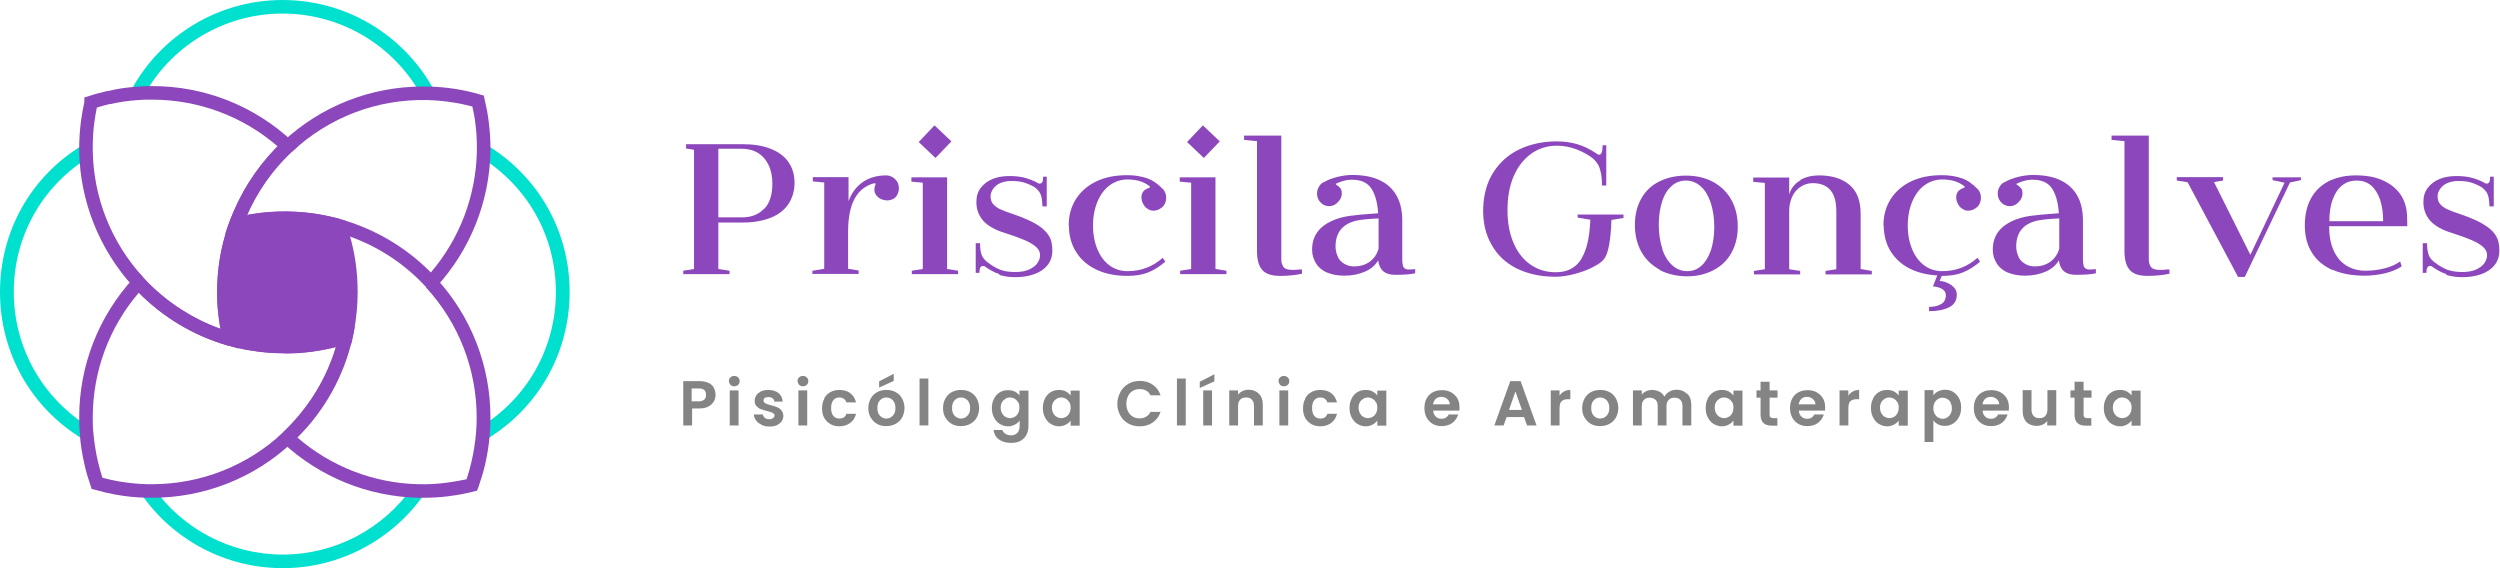 <svg xmlns="http://www.w3.org/2000/svg" id="Camada_2" data-name="Camada 2" viewBox="0 0 116.17 26.4"><defs><style>      .cls-1 {        fill: #848484;      }      .cls-2 {        fill: #00e0ce;      }      .cls-3 {        fill: #8b47bb;      }    </style></defs><g id="Camada_1-2" data-name="Camada 1"><g><g><path class="cls-3" d="m15.78,10.5s-.98-.3-1.33-.31-1.67-.07-2.25.01-.83.09-1.02.13-.2.03-.25.2-.19.69-.22.88-.25,1.05-.26,1.42,0,.98,0,1.27,0,.44.05.72.1.79.15.83.12.11.22.15,1.48.22,1.48.22c0,0,1.77.07,1.99.04s1.53-.3,1.63-.38.5-1.86.33-2.73c-.02-.51-.52-2.44-.52-2.44Z"></path><g id="_04" data-name="04"><g><path class="cls-2" d="m3.86,20.41c-2.42-1.46-3.86-4.02-3.86-6.84s1.43-5.36,3.83-6.82l.33.54c-2.21,1.35-3.52,3.7-3.52,6.28s1.33,4.95,3.55,6.3l-.33.54Z"></path><path class="cls-2" d="m22.61,20.41l-.33-.54c2.22-1.35,3.55-3.7,3.55-6.3s-1.32-4.93-3.52-6.28l.33-.54c2.4,1.47,3.83,4.02,3.83,6.82s-1.44,5.38-3.86,6.84Z"></path><path class="cls-2" d="m13.13,26.4c-2.61,0-5.06-1.28-6.55-3.42l.52-.36c1.38,1.97,3.63,3.15,6.04,3.15s4.66-1.18,6.04-3.15l.52.36c-1.5,2.14-3.95,3.42-6.55,3.42Z"></path><path class="cls-2" d="m6.65,4.5l-.56-.3C7.49,1.61,10.19,0,13.13,0s5.62,1.6,7.03,4.17l-.56.3c-1.29-2.37-3.77-3.84-6.47-3.84s-5.19,1.48-6.48,3.87Z"></path></g><g><path class="cls-3" d="m7.06,23.13c-.08,0-.15,0-.23,0-.49-.01-.99-.06-1.48-.15-.31-.06-.62-.13-.93-.22l-.16-.04-.05-.15c-.11-.32-.21-.64-.28-.97-.11-.47-.19-.95-.22-1.43-.02-.26-.03-.52-.03-.77,0-2.41.9-4.71,2.53-6.48l.23-.25.23.25c.07.07.14.15.21.22,1.08,1.09,2.42,1.89,3.88,2.31l-.17.61c-1.56-.45-2.99-1.3-4.14-2.46-1.38,1.61-2.14,3.66-2.14,5.8,0,.24,0,.48.03.72.04.45.11.89.21,1.33.06.25.13.5.21.75.24.06.47.12.71.16.46.08.92.13,1.38.14.07,0,.14,0,.21,0,2.27,0,4.43-.85,6.09-2.4l.43.46c-1.77,1.66-4.09,2.57-6.52,2.57Z"></path><path class="cls-3" d="m19.66,23.13c-.08,0-.16,0-.24,0-2.34-.06-4.57-.97-6.28-2.56l-.25-.23.25-.23c.07-.06.14-.13.21-.2,1.19-1.19,2.02-2.68,2.4-4.3l.06-.25h.25v.32s.31.07.31.07c-.4,1.73-1.28,3.32-2.55,4.58,1.56,1.35,3.54,2.12,5.61,2.17.44.01.88-.01,1.32-.07.31-.04.62-.09.93-.16.09-.27.17-.55.23-.82.1-.43.17-.88.21-1.33.02-.24.03-.48.03-.72,0-2.25-.84-4.4-2.36-6.05l.47-.43c1.63,1.77,2.53,4.07,2.53,6.48,0,.26-.01.52-.03.77-.04.48-.11.96-.22,1.42-.08.35-.19.7-.31,1.05l-.06.16-.16.04c-.39.1-.78.17-1.18.22-.39.05-.78.07-1.17.07Z"></path><path class="cls-3" d="m13.57,20.56l-.43-.47c.07-.06.14-.13.21-.2,1.06-1.06,1.84-2.35,2.26-3.77-.16.04-.33.08-.5.11-.08.02-.17.03-.25.05h-.05c-.24.05-.5.08-.76.1-.54.04-1.07.04-1.62,0-.31-.03-.62-.07-.92-.12h-.03c-.1-.02-.21-.04-.31-.07-.15-.03-.29-.07-.44-.11h-.01s-.09-.03-.14-.04l.09-.3v-.32s.05,0,.05,0h.05s.05.03.08.04h.04c.14.05.28.08.43.12.09.02.18.04.26.05h.02c.29.06.58.1.88.12.51.04,1,.04,1.51,0,.24-.02.48-.05.71-.09h.05c.07-.02.15-.04.23-.05.21-.04.41-.09.6-.14.13-.03.25-.07.38-.11l.53-.18-.13.55c-.41,1.75-1.3,3.34-2.57,4.61-.08.07-.15.14-.22.21Z"></path><path class="cls-3" d="m6.21,13.34c-1.59-1.73-2.49-3.98-2.53-6.32,0-.05,0-.1,0-.15,0-.41.03-.82.08-1.22.04-.29.09-.6.16-.92v-.2l.22-.07c.27-.09.55-.16.84-.23h.04c.44-.11.89-.17,1.34-.2.23-.02.46-.03.71-.03,2.43,0,4.74.91,6.52,2.57l.25.23-.25.23c-.11.1-.21.2-.32.31-.88.9-1.57,2.01-2,3.19l-.6-.22c.46-1.27,1.2-2.45,2.14-3.42.03-.03.06-.06.09-.09-1.62-1.4-3.68-2.17-5.84-2.17-.23,0-.45,0-.66.02-.43.03-.86.09-1.29.19h-.04c-.19.05-.39.1-.57.16-.05.25-.09.48-.12.71-.05.37-.07.75-.07,1.14,0,.04,0,.09,0,.14.03,2.2.87,4.3,2.36,5.91l-.47.43Z"></path><path class="cls-3" d="m20.03,13.59l-.23-.25c-.1-.11-.2-.21-.3-.31-1.06-1.05-2.37-1.81-3.8-2.22l.17-.61c1.53.44,2.94,1.26,4.07,2.38.03.03.05.05.08.08,1.35-1.58,2.1-3.57,2.14-5.65,0-.05,0-.1,0-.14,0-.38-.02-.76-.07-1.13-.03-.27-.08-.53-.14-.79-.28-.07-.56-.14-.84-.18-.42-.07-.83-.11-1.24-.12-2.34-.06-4.59.8-6.3,2.4l-.43-.46c1.77-1.66,4.09-2.57,6.52-2.57.08,0,.15,0,.23,0,.43.01.88.05,1.32.12.36.06.73.14,1.09.25l.18.05.04.18c.08.34.15.69.19,1.04.05.4.08.81.08,1.21,0,.05,0,.11,0,.16-.04,2.34-.94,4.59-2.53,6.32l-.23.25Z"></path><path class="cls-3" d="m10.46,10.88l.2-.56c.46-1.27,1.2-2.45,2.14-3.42.11-.11.22-.22.34-.33l.43.46c-.11.1-.21.2-.32.31-.74.76-1.35,1.67-1.78,2.65.21-.04.42-.07.63-.1,1.08-.13,2.24-.07,3.31.19.08.02.15.04.22.05.08.02.15.04.22.06l-.17.61c-.07-.02-.14-.04-.21-.06-.07-.02-.14-.04-.21-.05-1-.24-2.08-.29-3.09-.17-.24.03-.49.07-.74.12-.08.02-.16.03-.24.05-.06.01-.11.02-.16.04l-.57.14Z"></path><path class="cls-3" d="m13.23,16.42c-.85,0-1.7-.11-2.52-.34-.04-.01-.09-.02-.13-.04l-.18-.05-.04-.18c-.02-.07-.03-.14-.05-.21-.15-.66-.22-1.35-.22-2.04,0-1.01.16-2.01.47-2.96.03-.09.06-.19.1-.28l.06-.16.17-.04c.05-.01.11-.03.16-.04,1.42-.33,2.95-.33,4.37,0,.15.03.3.07.45.12l.16.04.05.15c.04.12.08.25.12.37v.03s.02.04.03.07c.26.86.39,1.78.39,2.7,0,.61-.06,1.23-.17,1.82v.03c-.03.12-.05.23-.07.33l-.06.24h-.2c-.12.04-.24.07-.36.11-.82.22-1.66.34-2.51.34Zm-2.29-.93c1.51.4,3.14.4,4.64-.01.07-.02.14-.04.21-.06,0-.03.01-.07.02-.1v-.03c.12-.58.17-1.15.17-1.72,0-.86-.12-1.72-.37-2.53l-.02-.08c-.02-.06-.04-.13-.06-.19-.09-.02-.17-.04-.26-.06-1.32-.31-2.74-.31-4.07,0-.01.03-.02.07-.03.1-.29.89-.44,1.82-.44,2.77,0,.65.07,1.29.21,1.91,0,0,0,0,0,.01Z"></path><path class="cls-3" d="m11.1,16.2l-.52-.15c-1.57-.45-3-1.3-4.15-2.47-.08-.08-.15-.16-.23-.24l.47-.43c.07.07.14.15.21.22.95.96,2.11,1.7,3.37,2.15,0-.05-.02-.11-.03-.16-.01-.08-.03-.17-.04-.25-.02-.17-.04-.34-.06-.51-.02-.26-.03-.52-.03-.78s.01-.51.03-.77c0-.12.02-.24.04-.36,0,0,0-.03,0-.05.03-.22.06-.45.11-.68.02-.09.03-.17.06-.26.02-.1.05-.21.08-.32.05-.18.1-.36.16-.53.03-.09.06-.19.1-.28l.59.22c-.03.09-.06.17-.09.26-.05.16-.1.33-.15.5-.03.1-.05.2-.07.3-.02.08-.04.16-.05.24-.04.21-.08.43-.1.64v.04c-.02.11-.03.22-.04.33-.02.24-.03.48-.03.72s0,.49.03.73c.01.16.03.32.05.48.01.08.02.16.04.23.03.16.06.31.09.47,0,.04.01.06.02.09l.15.63Z"></path></g></g></g><g><g><path class="cls-3" d="m31.74,12.58l.51-.08v-5.54l-.37-.06v-.2h.74s1.89,0,1.89,0c.5,0,.93.07,1.29.21s.64.34.83.61c.19.27.29.59.29.97s-.1.72-.29,1c-.19.28-.47.49-.82.63-.36.14-.78.22-1.28.22h-1.15v2.16l.52.08v.16h-2.15v-.16Zm3.78-2.88c.25-.27.37-.66.37-1.16,0-.34-.06-.64-.18-.88s-.28-.43-.5-.56c-.22-.13-.47-.19-.77-.19h-1.06v3.19h1.11c.43,0,.78-.14,1.02-.41Z"></path><path class="cls-3" d="m37.77,12.58l.53-.09v-4.01l-.53-.05v-.2h1.66v1.12c.14-.38.35-.67.65-.88s.66-.32,1.11-.32h.02c.16.01.29.08.4.19.11.11.16.25.16.4,0,.12-.03.22-.08.32-.05.09-.12.16-.22.2-.09.04-.19.06-.3.05-.16-.02-.3-.07-.39-.17-.1-.09-.15-.2-.15-.33,0-.05.01-.11.03-.17.02-.06.03-.09.03-.1,0-.01,0-.02-.03-.02-.01,0-.03,0-.04,0h-.02c-.39.11-.68.34-.88.7-.2.36-.3.85-.31,1.46v1.81l.49.08v.16h-2.15v-.16Z"></path><path class="cls-3" d="m42.36,12.58l.52-.08v-4.01l-.53-.05v-.2h1.66v4.26l.51.08v.16h-2.15v-.16Zm1.07-6.75l.78.74-.74.77-.78-.74.74-.78Z"></path><path class="cls-3" d="m46.45,12.74c-.23-.07-.47-.2-.72-.38-.03,0-.05,0-.06,0-.11,0-.16.11-.16.32h-.17v-1.38h.2c0,.23.03.41.07.53.04.12.12.22.23.32.23.18.43.3.63.38s.43.11.71.11c.26,0,.48-.04.65-.12.17-.08.3-.18.38-.3.08-.12.12-.24.12-.37,0-.13-.06-.26-.18-.37-.12-.11-.3-.22-.53-.32s-.53-.21-.91-.33c-.47-.14-.81-.34-1.02-.57-.21-.24-.32-.53-.32-.87,0-.27.07-.49.21-.67.14-.18.33-.32.56-.41.23-.09.49-.13.77-.13s.53.03.74.09c.21.06.42.14.62.26.01,0,.03,0,.05,0,.11,0,.16-.11.15-.32h.17v1.38h-.2c0-.17-.02-.31-.04-.42-.03-.11-.06-.19-.11-.26-.05-.07-.12-.14-.21-.21-.17-.1-.34-.17-.5-.22-.16-.05-.36-.07-.59-.07-.18,0-.34.03-.49.09-.15.06-.26.15-.34.26-.08.11-.13.23-.13.36s.03.25.1.34c.07.09.18.18.32.25.15.07.35.15.6.23.6.2,1.04.41,1.33.63.29.23.45.47.49.74.02.1.03.21.03.33,0,.28-.08.51-.24.7-.16.19-.37.32-.63.41-.26.09-.55.13-.87.13-.26,0-.51-.04-.74-.11Z"></path><path class="cls-3" d="m49.66,10.48c0-.48.12-.9.35-1.25.23-.35.55-.62.95-.81.41-.19.88-.28,1.42-.28.34,0,.64.05.91.14.27.09.51.26.74.5.02.01.03.02.04.04.08.11.12.23.12.37,0,.09-.02.18-.06.27s-.1.16-.18.21c-.11.08-.22.12-.35.12-.08,0-.16-.02-.23-.06s-.14-.09-.19-.16c-.09-.13-.14-.26-.14-.39s.04-.24.12-.32c.04-.04.11-.08.2-.12,0,0,.02,0,.03-.01.02,0,.03-.01.04-.02,0,0,.01-.01.01-.02,0-.01-.01-.03-.04-.05l-.02-.02c-.16-.11-.32-.18-.47-.22-.16-.04-.33-.06-.52-.06-.3,0-.57.09-.81.26s-.43.42-.57.74c-.14.32-.22.71-.22,1.14,0,.44.08.82.22,1.14.14.32.33.56.57.73s.51.25.81.25c.64,0,1.18-.21,1.64-.62l.12.18c-.26.22-.52.39-.8.5-.27.11-.59.16-.96.16-.54,0-1.01-.09-1.42-.28-.41-.19-.73-.46-.95-.81-.23-.35-.35-.77-.35-1.25h0Z"></path><path class="cls-3" d="m54.83,12.58l.52-.08v-4.01l-.53-.05v-.2h1.66v4.26l.51.08v.16h-2.15v-.16Zm1.07-6.75l.78.74-.74.77-.78-.74.74-.78Z"></path><path class="cls-3" d="m58.42,6.56l-.61-.06v-.2h1.11s.62,0,.62,0v5.65h0c0,.14,0,.24.03.31s.05.13.09.17c.04.04.1.07.18.09.08.02.16.02.25.02.08,0,.18,0,.31-.02h.1s0,.2,0,.2c-.13.03-.27.05-.45.07s-.34.03-.5.03c-.1,0-.19,0-.28-.01-.3-.03-.52-.13-.65-.31-.14-.18-.21-.46-.21-.84v-5.11Z"></path><path class="cls-3" d="m61.69,12.68c-.23-.1-.41-.24-.53-.43s-.19-.4-.19-.65c0-.43.15-.78.46-1.05.31-.26.74-.44,1.3-.52.28-.04.71-.08,1.31-.12-.03-.48-.13-.86-.31-1.14s-.48-.42-.92-.42c-.22,0-.46.06-.72.18-.02.01-.03.02-.02.03,0,.01.03.03.06.05.08.05.13.11.17.16.04.06.05.14.05.22s-.02.16-.06.24c-.04.08-.1.15-.18.22-.11.09-.22.13-.35.13-.08,0-.15-.02-.23-.05-.08-.04-.14-.09-.2-.16-.09-.11-.13-.24-.13-.38,0-.09.02-.18.06-.26.04-.08.09-.16.17-.22.02-.02.05-.03.08-.04.18-.11.4-.19.64-.25s.48-.09.69-.09c.73,0,1.3.17,1.7.52s.61.86.62,1.54v1.76c0,.14,0,.25.02.33.01.08.03.13.07.17s.08.06.15.07c.03,0,.08,0,.15,0,.06,0,.13,0,.21-.02v.2c-.23.05-.54.07-.93.07-.25,0-.43-.06-.56-.17-.12-.11-.2-.28-.23-.5-.13.22-.33.4-.61.52s-.59.19-.96.19c-.31,0-.58-.05-.81-.15Zm.47-.75c.07.14.17.25.31.33.13.08.28.12.45.12.28,0,.52-.07.73-.22.2-.15.34-.35.41-.61v-1.4c-.43.02-.79.05-1.07.11-.3.08-.53.21-.69.41s-.24.46-.24.78c0,.18.04.35.11.48Z"></path><path class="cls-3" d="m73.29,9.97h2.15v.16l-.56.09c-.03.92-.14,1.51-.31,1.77-.08.13-.24.26-.49.39-.25.14-.54.25-.87.34-.33.09-.64.14-.93.14-.68,0-1.28-.13-1.79-.38-.51-.25-.91-.62-1.18-1.11-.28-.48-.41-1.05-.39-1.72.03-.64.18-1.19.48-1.65.29-.46.7-.82,1.2-1.06s1.09-.37,1.74-.37c.33,0,.65.04.95.13.3.09.58.22.84.4h0c.08.06.14.09.18.09.11,0,.16-.15.16-.44h.17v1.87h-.2c0-.25-.02-.45-.05-.59-.03-.15-.07-.27-.12-.36-.05-.09-.13-.2-.24-.3-.21-.17-.47-.31-.77-.43-.3-.11-.61-.17-.91-.17-.44,0-.84.12-1.18.36s-.62.58-.82,1.03-.3.98-.3,1.6.1,1.11.29,1.55c.19.44.46.77.8,1,.34.23.72.34,1.15.34.32,0,.59-.07.8-.21.22-.14.38-.35.5-.62.18-.38.28-.92.31-1.61l-.59-.1v-.16Z"></path><path class="cls-3" d="m77.12,12.53c-.36-.2-.65-.47-.85-.83-.2-.36-.3-.78-.3-1.25s.1-.86.29-1.21c.19-.35.47-.62.83-.8s.77-.28,1.25-.28.9.1,1.26.29c.36.2.65.47.85.83.2.36.3.78.3,1.25s-.1.86-.29,1.21-.47.62-.83.81c-.36.19-.77.29-1.23.29s-.91-.1-1.27-.29Zm.12-.96c.11.33.27.58.47.76.2.18.43.27.69.27s.47-.08.66-.25.33-.41.44-.71c.1-.31.16-.67.16-1.09s-.06-.81-.17-1.14c-.11-.32-.26-.58-.46-.75-.2-.18-.43-.27-.69-.27-.25,0-.47.08-.66.25-.19.17-.34.4-.44.71-.1.31-.16.67-.16,1.08s.06.82.17,1.14Z"></path><path class="cls-3" d="m83.66,8.36c.25-.14.54-.21.86-.21.59,0,1.06.14,1.41.43.35.29.53.73.53,1.35v2.57l.52.09v.16h-2.15v-.16l.5-.08v-2.68c0-.45-.09-.79-.28-1-.18-.21-.46-.32-.82-.32-.21,0-.39.06-.56.17-.17.11-.3.26-.39.46-.09.2-.14.41-.14.66v2.71l.51.08v.16h-2.15v-.16l.51-.08v-4.01l-.54-.05v-.2h1.67v.78c.09-.29.27-.51.52-.65Z"></path><path class="cls-3" d="m87.52,10.48c0-.48.12-.9.35-1.25.23-.35.55-.62.95-.81.41-.19.88-.28,1.42-.28.34,0,.64.05.91.14.27.09.51.26.74.5.02.01.03.02.04.04.08.11.12.23.12.37,0,.09-.02.18-.06.27s-.1.16-.18.21c-.11.08-.22.12-.35.12-.08,0-.16-.02-.23-.06s-.14-.09-.19-.16c-.09-.13-.14-.26-.14-.39s.04-.24.12-.32c.04-.04.11-.08.2-.12,0,0,.02,0,.03-.01.02,0,.03-.01.04-.02,0,0,.01-.01.01-.02,0-.01-.01-.03-.04-.05l-.02-.02c-.16-.11-.32-.18-.47-.22-.16-.04-.33-.06-.52-.06-.3,0-.57.09-.81.26s-.43.42-.57.74c-.14.32-.22.71-.22,1.14,0,.44.08.82.22,1.14.14.32.33.56.57.73s.51.25.81.25c.64,0,1.18-.21,1.64-.62l.12.18c-.26.22-.52.39-.8.5-.27.11-.59.16-.96.16h-.02l-.1.24c.12,0,.25.03.37.09.12.05.23.13.31.22.08.09.12.2.12.32,0,.27-.12.47-.36.59s-.55.18-.93.18v-.2c.22,0,.41-.04.56-.13.15-.08.22-.23.22-.43,0-.11-.06-.2-.17-.27-.12-.07-.26-.11-.43-.12l.2-.51c-.5-.03-.93-.14-1.3-.33-.37-.19-.66-.46-.87-.8s-.31-.74-.32-1.2h0Z"></path><path class="cls-3" d="m93.32,12.68c-.23-.1-.41-.24-.53-.43s-.19-.4-.19-.65c0-.43.15-.78.46-1.05.31-.26.74-.44,1.3-.52.28-.04.71-.08,1.31-.12-.03-.48-.13-.86-.31-1.14s-.48-.42-.92-.42c-.22,0-.46.06-.72.18-.02.01-.03.02-.02.03,0,.01.03.03.06.05.08.05.13.11.17.16.04.06.05.14.05.22s-.02.16-.06.24c-.04.08-.1.15-.18.22-.11.09-.22.13-.35.13-.08,0-.15-.02-.23-.05-.08-.04-.14-.09-.2-.16-.09-.11-.13-.24-.13-.38,0-.09.02-.18.06-.26.04-.08.09-.16.17-.22.02-.02.05-.03.08-.04.18-.11.4-.19.64-.25s.48-.09.69-.09c.73,0,1.3.17,1.7.52s.61.86.62,1.54v1.76c0,.14,0,.25.02.33.01.08.03.13.07.17s.08.06.15.07c.03,0,.08,0,.15,0,.06,0,.13,0,.21-.02v.2c-.23.05-.54.07-.93.07-.25,0-.43-.06-.56-.17-.12-.11-.2-.28-.23-.5-.13.22-.33.4-.61.52s-.59.19-.96.19c-.31,0-.58-.05-.81-.15Zm.47-.75c.07.14.17.25.31.33.13.08.28.12.45.12.28,0,.52-.07.73-.22.2-.15.34-.35.41-.61v-1.4c-.43.02-.79.05-1.07.11-.3.08-.53.21-.69.41s-.24.46-.24.78c0,.18.04.35.11.48Z"></path><path class="cls-3" d="m98.73,6.56l-.61-.06v-.2h1.11s.62,0,.62,0v5.65h0c0,.14,0,.24.03.31s.05.13.09.17c.04.04.1.07.18.09.08.02.16.02.25.02.08,0,.18,0,.31-.02h.1s0,.2,0,.2c-.13.03-.27.05-.45.07s-.34.03-.5.03c-.1,0-.19,0-.28-.01-.3-.03-.52-.13-.65-.31-.14-.18-.21-.46-.21-.84v-5.11Z"></path><path class="cls-3" d="m101.66,8.47l-.51-.08v-.16h2.15v.16l-.42.07,1.69,3.38,1.59-3.35-.56-.12v-.13h1.32v.13l-.51.11-2.1,4.39h-.31l-2.34-4.39Z"></path><path class="cls-3" d="m108.39,12.55c-.42-.19-.74-.45-.96-.81-.22-.35-.33-.77-.33-1.26,0-.48.09-.9.28-1.25.19-.35.46-.61.81-.8.36-.18.78-.28,1.28-.28s.89.07,1.23.22c.35.15.62.36.82.63.2.28.31.61.33.99,0,.12.01.23.01.33v.19h-3.63c0,.45.07.82.21,1.13.14.31.33.54.59.7s.55.24.9.24c.31,0,.6-.04.88-.11s.52-.18.72-.32l.07.23c-.22.14-.48.25-.78.32s-.61.11-.94.11c-.58,0-1.08-.09-1.5-.28Zm2.35-2.26c0-.4-.05-.74-.15-1.03-.1-.28-.24-.5-.42-.65s-.41-.22-.66-.22-.48.07-.67.22-.34.37-.44.65c-.11.28-.16.63-.16,1.02h2.51Z"></path><path class="cls-3" d="m113.69,12.74c-.23-.07-.47-.2-.72-.38-.03,0-.05,0-.06,0-.11,0-.16.11-.16.32h-.17v-1.38h.2c0,.23.03.41.07.53.04.12.12.22.23.32.23.18.43.3.63.38.19.07.43.11.71.11.26,0,.48-.04.65-.12.17-.08.3-.18.38-.3.08-.12.12-.24.12-.37,0-.13-.06-.26-.18-.37-.12-.11-.3-.22-.53-.32-.23-.1-.53-.21-.91-.33-.47-.14-.81-.34-1.02-.57-.21-.24-.32-.53-.32-.87,0-.27.07-.49.21-.67.14-.18.33-.32.56-.41.23-.09.49-.13.77-.13s.53.03.74.09.42.14.62.26c.01,0,.03,0,.05,0,.11,0,.16-.11.15-.32h.17v1.38h-.2c0-.17-.02-.31-.04-.42-.03-.11-.06-.19-.11-.26-.05-.07-.12-.14-.21-.21-.17-.1-.34-.17-.5-.22-.16-.05-.36-.07-.59-.07-.18,0-.34.03-.49.09-.15.06-.26.15-.34.26-.08.11-.13.23-.13.36s.03.25.1.34c.07.09.18.18.32.25.15.07.35.15.6.23.6.2,1.04.41,1.33.63s.45.47.49.74c.02.1.03.21.03.33,0,.28-.08.51-.24.7-.16.19-.37.32-.63.41-.26.09-.55.13-.87.13-.26,0-.51-.04-.74-.11Z"></path></g><g><path class="cls-1" d="m33.16,18.66c-.05.1-.13.17-.24.23-.11.06-.25.09-.42.09h-.34v.79h-.41v-2.06h.76c.16,0,.29.03.41.08.11.05.2.13.25.23s.08.21.08.33c0,.11-.03.21-.08.31Zm-.43-.09c.05-.05.08-.13.08-.22,0-.2-.11-.3-.34-.3h-.33v.6h.33c.11,0,.2-.03.25-.08Z"></path><path class="cls-1" d="m33.94,17.88s-.07-.1-.07-.17.02-.13.07-.17c.05-.05.11-.07.18-.07s.13.02.18.07c.05.05.07.1.07.17s-.02.13-.07.17c-.05.05-.11.07-.18.07s-.13-.02-.18-.07Zm.38.26v1.63h-.41v-1.63h.41Z"></path><path class="cls-1" d="m35.38,19.73c-.11-.05-.19-.11-.25-.2-.06-.08-.1-.17-.1-.27h.42c0,.06.04.11.09.16.05.04.12.06.2.06s.14-.02.18-.05c.04-.03.07-.07.07-.12,0-.05-.03-.09-.08-.12-.05-.03-.14-.06-.26-.09-.12-.03-.22-.06-.3-.09s-.14-.08-.2-.14c-.06-.06-.08-.15-.08-.26,0-.09.03-.17.08-.25.05-.07.13-.13.22-.18.1-.04.21-.06.34-.06.19,0,.35.05.47.15s.18.23.19.39h-.39c0-.06-.03-.12-.08-.15-.05-.04-.11-.06-.19-.06-.07,0-.13.01-.17.04-.04.03-.06.07-.06.12,0,.05.03.1.08.13.06.03.14.06.26.09.12.03.22.06.29.09.08.03.14.08.2.15.06.07.09.15.09.26,0,.09-.03.18-.08.25-.05.07-.13.13-.22.18-.1.04-.21.06-.34.06s-.25-.02-.36-.07Z"></path><path class="cls-1" d="m37.13,17.88s-.07-.1-.07-.17.02-.13.07-.17c.05-.05.11-.07.18-.07s.13.02.18.07c.05.05.07.1.07.17s-.02.13-.07.17c-.05.05-.11.07-.18.07s-.13-.02-.18-.07Zm.38.26v1.63h-.41v-1.63h.41Z"></path><path class="cls-1" d="m38.3,18.51c.07-.13.16-.22.29-.29.12-.07.26-.1.42-.1.2,0,.37.05.5.15.13.1.22.24.27.43h-.45c-.02-.07-.06-.13-.12-.17s-.13-.06-.21-.06c-.12,0-.21.04-.28.13-.07.09-.1.21-.1.36s.03.28.1.36c.07.09.16.13.28.13.17,0,.28-.07.33-.22h.45c-.05.18-.13.32-.27.42-.13.1-.3.16-.5.16-.16,0-.3-.03-.42-.1-.12-.07-.22-.17-.29-.29-.07-.13-.1-.27-.1-.44s.03-.32.1-.44Z"></path><path class="cls-1" d="m40.76,19.7c-.13-.07-.22-.17-.3-.3s-.11-.28-.11-.44.04-.31.11-.44c.07-.13.17-.23.3-.3.13-.07.27-.1.43-.1s.3.03.43.1c.13.07.23.17.3.3.07.13.11.28.11.44s-.04.31-.11.44-.18.23-.31.3c-.13.07-.27.1-.43.1s-.3-.03-.42-.1Zm.63-.31c.07-.04.12-.09.16-.16.04-.07.06-.16.06-.27,0-.16-.04-.27-.12-.36-.08-.08-.18-.13-.3-.13s-.22.04-.3.13c-.08.08-.12.2-.12.36s.04.27.12.36c.08.08.18.13.29.13.07,0,.14-.02.21-.05Zm.14-1.69l-.68.31v-.29l.68-.35v.34Z"></path><path class="cls-1" d="m43.14,17.59v2.18h-.41v-2.18h.41Z"></path><path class="cls-1" d="m44.23,19.7c-.13-.07-.22-.17-.3-.3s-.11-.28-.11-.44.04-.31.11-.44c.07-.13.17-.23.3-.3.13-.07.27-.1.43-.1s.3.03.43.1c.13.07.23.17.3.3.07.13.11.28.11.44s-.04.31-.11.44-.18.23-.31.3c-.13.07-.27.1-.43.1s-.3-.03-.42-.1Zm.63-.31c.07-.04.12-.09.16-.16.04-.07.06-.16.06-.27,0-.16-.04-.27-.12-.36-.08-.08-.18-.13-.3-.13s-.22.04-.3.13c-.08.08-.12.2-.12.36s.04.27.12.36c.08.08.18.13.29.13.07,0,.14-.02.21-.05Z"></path><path class="cls-1" d="m47.15,18.19c.09.05.17.11.22.19v-.23h.42v1.64c0,.15-.03.29-.09.41-.06.12-.15.21-.27.28-.12.07-.27.1-.44.1-.23,0-.42-.05-.57-.16-.15-.11-.23-.26-.25-.44h.41c.02.07.07.13.14.18.07.04.16.07.26.07.12,0,.22-.04.29-.11.07-.07.11-.18.11-.33v-.25c-.05.08-.13.14-.22.19s-.2.08-.32.08c-.14,0-.26-.04-.38-.11s-.2-.17-.27-.3c-.07-.13-.1-.28-.1-.44s.03-.31.1-.44c.07-.13.16-.23.27-.29.11-.07.24-.1.38-.1.12,0,.23.02.32.07Zm.16.51c-.04-.07-.09-.13-.16-.17-.07-.04-.14-.06-.22-.06s-.15.02-.21.06c-.06.04-.12.09-.16.16-.04.07-.06.16-.06.25s.02.18.06.26c.04.07.09.13.16.17.07.04.14.06.21.06s.15-.02.22-.06c.07-.04.12-.09.16-.17.04-.07.06-.16.06-.26s-.02-.19-.06-.26Z"></path><path class="cls-1" d="m48.56,18.51c.07-.13.16-.23.27-.29.11-.07.24-.1.38-.1.12,0,.23.02.32.07.09.05.16.11.22.19v-.23h.42v1.63h-.42v-.24c-.05.08-.13.14-.22.19s-.2.08-.32.08c-.14,0-.26-.04-.38-.11s-.2-.17-.27-.3c-.07-.13-.1-.28-.1-.44s.03-.31.1-.44Zm1.13.19c-.04-.07-.09-.13-.16-.17-.07-.04-.14-.06-.22-.06s-.15.02-.21.06c-.06.04-.12.09-.16.16-.04.07-.06.16-.06.25s.02.18.06.26c.04.07.09.13.16.17.07.04.14.06.21.06s.15-.02.22-.06c.07-.04.12-.09.16-.17.04-.07.06-.16.06-.26s-.02-.19-.06-.26Z"></path><path class="cls-1" d="m52.07,18.2c.09-.16.22-.28.37-.37.16-.09.34-.13.53-.13.23,0,.43.06.6.18s.29.28.36.49h-.47c-.05-.1-.11-.17-.2-.22-.09-.05-.18-.07-.3-.07-.12,0-.23.03-.32.08-.09.06-.17.13-.22.24s-.08.22-.08.36.03.26.08.36.12.18.22.24c.09.06.2.08.32.08.11,0,.21-.02.3-.08.09-.05.15-.12.2-.22h.47c-.07.21-.19.37-.36.49-.17.12-.37.18-.61.18-.2,0-.37-.04-.53-.13-.16-.09-.28-.21-.37-.37s-.14-.34-.14-.54.05-.38.14-.54Z"></path><path class="cls-1" d="m55.1,17.59v2.18h-.41v-2.18h.41Z"></path><path class="cls-1" d="m56.43,17.72l-.68.31v-.29l.68-.35v.34Zm-.11.42v1.63h-.41v-1.63h.41Z"></path><path class="cls-1" d="m58.5,18.3c.12.12.18.29.18.51v.96h-.41v-.9c0-.13-.03-.23-.1-.3-.06-.07-.15-.1-.27-.1s-.2.03-.27.1c-.07.07-.1.17-.1.3v.9h-.41v-1.63h.41v.2c.05-.07.13-.13.21-.17.09-.04.18-.06.28-.06.19,0,.35.06.47.18Z"></path><path class="cls-1" d="m59.48,17.88s-.07-.1-.07-.17.02-.13.07-.17c.05-.05.11-.07.18-.07s.13.02.18.07c.05.05.07.1.07.17s-.02.13-.07.17c-.05.05-.11.07-.18.07s-.13-.02-.18-.07Zm.38.26v1.63h-.41v-1.63h.41Z"></path><path class="cls-1" d="m60.65,18.51c.07-.13.16-.22.29-.29.12-.07.26-.1.42-.1.2,0,.37.05.5.15.13.1.22.24.27.43h-.45c-.02-.07-.06-.13-.12-.17s-.13-.06-.21-.06c-.12,0-.21.04-.28.13-.07.09-.1.21-.1.36s.03.28.1.36c.07.09.16.13.28.13.17,0,.28-.07.33-.22h.45c-.05.18-.13.32-.27.42-.13.1-.3.16-.5.16-.16,0-.3-.03-.42-.1-.12-.07-.22-.17-.29-.29-.07-.13-.1-.27-.1-.44s.03-.32.1-.44Z"></path><path class="cls-1" d="m62.81,18.51c.07-.13.16-.23.27-.29.11-.07.24-.1.38-.1.12,0,.23.02.32.07.09.05.16.11.22.19v-.23h.42v1.63h-.42v-.24c-.05.08-.13.14-.22.19s-.2.08-.32.08c-.14,0-.26-.04-.38-.11s-.2-.17-.27-.3c-.07-.13-.1-.28-.1-.44s.03-.31.1-.44Zm1.13.19c-.04-.07-.09-.13-.16-.17-.07-.04-.14-.06-.22-.06s-.15.02-.21.06c-.06.04-.12.09-.16.16-.04.07-.06.16-.06.25s.02.18.06.26c.04.07.09.13.16.17.07.04.14.06.21.06s.15-.02.22-.06c.07-.04.12-.09.16-.17.04-.07.06-.16.06-.26s-.02-.19-.06-.26Z"></path><path class="cls-1" d="m67.79,19.08h-1.19c0,.12.05.21.12.28.07.07.16.1.27.1.15,0,.26-.07.33-.2h.44c-.05.16-.14.29-.27.39-.13.1-.3.15-.49.15-.16,0-.3-.03-.42-.1-.12-.07-.22-.17-.29-.3-.07-.13-.1-.28-.1-.44s.03-.32.1-.44c.07-.13.17-.23.29-.29.12-.07.27-.1.43-.1s.29.03.42.1c.12.07.22.16.29.28.07.12.1.26.1.42,0,.06,0,.11-.01.16Zm-.42-.28c0-.11-.04-.19-.12-.26-.07-.06-.17-.1-.27-.1-.1,0-.19.03-.26.09-.07.06-.11.15-.13.26h.78Z"></path><path class="cls-1" d="m70.83,19.38h-.82l-.14.39h-.43l.74-2.06h.48l.74,2.06h-.44l-.14-.39Zm-.11-.33l-.3-.86-.3.86h.6Z"></path><path class="cls-1" d="m72.68,18.19c.09-.05.18-.07.29-.07v.43h-.11c-.13,0-.23.03-.29.09-.07.06-.1.17-.1.32v.81h-.41v-1.63h.41v.25c.05-.09.12-.15.21-.2Z"></path><path class="cls-1" d="m73.93,19.7c-.13-.07-.22-.17-.3-.3s-.11-.28-.11-.44.04-.31.11-.44c.07-.13.17-.23.3-.3.13-.07.27-.1.43-.1s.3.03.43.1c.13.07.23.17.3.3.07.13.11.28.11.44s-.04.31-.11.44-.18.23-.31.3c-.13.07-.27.1-.43.1s-.3-.03-.42-.1Zm.63-.31c.07-.04.12-.09.16-.16.04-.07.06-.16.06-.27,0-.16-.04-.27-.12-.36-.08-.08-.18-.13-.3-.13s-.22.04-.3.13c-.08.08-.12.2-.12.36s.04.27.12.36c.08.08.18.13.29.13.07,0,.14-.02.21-.05Z"></path><path class="cls-1" d="m78.41,18.3c.12.12.18.29.18.51v.96h-.41v-.9c0-.13-.03-.23-.1-.29-.06-.07-.15-.1-.27-.1s-.2.03-.27.1-.1.17-.1.29v.9h-.41v-.9c0-.13-.03-.23-.1-.29s-.15-.1-.27-.1-.2.03-.27.1c-.07.07-.1.17-.1.29v.9h-.41v-1.63h.41v.2c.05-.07.12-.12.2-.16.08-.04.18-.06.28-.06.13,0,.24.03.34.08s.18.13.23.23c.05-.09.13-.17.23-.23.1-.06.21-.09.33-.09.2,0,.36.06.48.18Z"></path><path class="cls-1" d="m79.36,18.51c.07-.13.16-.23.27-.29.11-.07.24-.1.38-.1.12,0,.23.02.32.07.09.05.16.11.22.19v-.23h.42v1.63h-.42v-.24c-.05.08-.13.14-.22.19s-.2.08-.32.08c-.14,0-.26-.04-.38-.11s-.2-.17-.27-.3c-.07-.13-.1-.28-.1-.44s.03-.31.1-.44Zm1.13.19c-.04-.07-.09-.13-.16-.17-.07-.04-.14-.06-.22-.06s-.15.02-.21.06c-.06.04-.12.09-.16.16-.04.07-.06.16-.06.25s.02.18.06.26c.04.07.09.13.16.17.07.04.14.06.21.06s.15-.02.22-.06c.07-.04.12-.09.16-.17.04-.07.06-.16.06-.26s-.02-.19-.06-.26Z"></path><path class="cls-1" d="m82.23,18.48v.79c0,.06.01.09.04.12.03.02.07.04.13.04h.19v.35h-.26c-.35,0-.52-.17-.52-.51v-.79h-.19v-.34h.19v-.4h.42v.4h.37v.34h-.37Z"></path><path class="cls-1" d="m84.78,19.08h-1.19c0,.12.05.21.12.28.07.07.16.1.27.1.15,0,.26-.07.33-.2h.44c-.05.16-.14.29-.27.39-.13.1-.3.15-.49.15-.16,0-.3-.03-.42-.1-.12-.07-.22-.17-.29-.3-.07-.13-.1-.28-.1-.44s.03-.32.1-.44c.07-.13.17-.23.29-.29.12-.07.27-.1.43-.1s.29.03.42.1c.12.07.22.16.29.28.07.12.1.26.1.42,0,.06,0,.11-.01.16Zm-.42-.28c0-.11-.04-.19-.12-.26-.07-.06-.17-.1-.27-.1-.1,0-.19.03-.26.09-.07.06-.11.15-.13.26h.78Z"></path><path class="cls-1" d="m86.1,18.19c.09-.05.18-.07.29-.07v.43h-.11c-.13,0-.23.03-.29.09-.07.06-.1.17-.1.32v.81h-.41v-1.63h.41v.25c.05-.09.12-.15.21-.2Z"></path><path class="cls-1" d="m87.04,18.51c.07-.13.16-.23.27-.29.11-.07.24-.1.38-.1.12,0,.23.02.32.07.09.05.16.11.22.19v-.23h.42v1.63h-.42v-.24c-.05.08-.13.14-.22.19s-.2.08-.32.08c-.14,0-.26-.04-.38-.11s-.2-.17-.27-.3c-.07-.13-.1-.28-.1-.44s.03-.31.1-.44Zm1.13.19c-.04-.07-.09-.13-.16-.17-.07-.04-.14-.06-.22-.06s-.15.02-.21.06c-.06.04-.12.09-.16.16-.04.07-.06.16-.06.25s.02.18.06.26c.04.07.09.13.16.17.07.04.14.06.21.06s.15-.02.22-.06c.07-.04.12-.09.16-.17.04-.07.06-.16.06-.26s-.02-.19-.06-.26Z"></path><path class="cls-1" d="m90.06,18.19c.09-.05.2-.08.32-.08.14,0,.27.03.38.1.11.07.2.17.27.29.07.13.1.27.1.44s-.03.31-.1.44c-.07.13-.16.23-.27.3-.11.07-.24.11-.38.11-.12,0-.23-.02-.32-.07-.09-.05-.17-.11-.22-.19v1.01h-.41v-2.41h.41v.24c.05-.07.13-.14.22-.19Zm.58.51c-.04-.07-.09-.13-.16-.16-.07-.04-.14-.06-.21-.06s-.15.02-.21.06c-.07.04-.12.09-.16.17-.04.07-.06.16-.06.26s.02.18.06.26c.04.07.09.13.16.17.07.04.14.06.21.06s.15-.02.21-.06c.07-.04.12-.1.16-.17.04-.07.06-.16.06-.26s-.02-.18-.06-.25Z"></path><path class="cls-1" d="m93.32,19.08h-1.19c0,.12.05.21.12.28.07.07.16.1.27.1.15,0,.26-.07.33-.2h.44c-.05.16-.14.29-.27.39-.13.1-.3.15-.49.15-.16,0-.3-.03-.42-.1-.12-.07-.22-.17-.29-.3-.07-.13-.1-.28-.1-.44s.03-.32.1-.44c.07-.13.17-.23.29-.29.12-.07.27-.1.43-.1s.29.03.42.1c.12.07.22.16.29.28.07.12.1.26.1.42,0,.06,0,.11-.01.16Zm-.42-.28c0-.11-.04-.19-.12-.26-.07-.06-.17-.1-.27-.1-.1,0-.19.03-.26.09-.07.06-.11.15-.13.26h.78Z"></path><path class="cls-1" d="m95.55,18.14v1.63h-.42v-.21c-.05.07-.12.13-.21.17-.09.04-.18.06-.28.06-.13,0-.24-.03-.34-.08-.1-.05-.18-.13-.23-.24-.06-.1-.08-.23-.08-.38v-.96h.41v.9c0,.13.03.23.1.3.06.07.15.1.27.1s.2-.03.27-.1c.06-.07.1-.17.1-.3v-.9h.42Z"></path><path class="cls-1" d="m96.82,18.48v.79c0,.06.01.09.04.12.03.02.07.04.13.04h.19v.35h-.26c-.35,0-.52-.17-.52-.51v-.79h-.19v-.34h.19v-.4h.42v.4h.37v.34h-.37Z"></path><path class="cls-1" d="m97.86,18.51c.07-.13.16-.23.27-.29.11-.07.24-.1.38-.1.12,0,.23.02.32.07.09.05.16.11.22.19v-.23h.42v1.63h-.42v-.24c-.05.08-.13.14-.22.19s-.2.08-.32.08c-.14,0-.26-.04-.38-.11s-.2-.17-.27-.3c-.07-.13-.1-.28-.1-.44s.03-.31.1-.44Zm1.13.19c-.04-.07-.09-.13-.16-.17-.07-.04-.14-.06-.22-.06s-.15.02-.21.06c-.06.04-.12.09-.16.16-.04.07-.06.16-.06.25s.02.18.06.26c.04.07.09.13.16.17.07.04.14.06.21.06s.15-.02.22-.06c.07-.04.12-.09.16-.17.04-.07.06-.16.06-.26s-.02-.19-.06-.26Z"></path></g></g></g></g></svg>